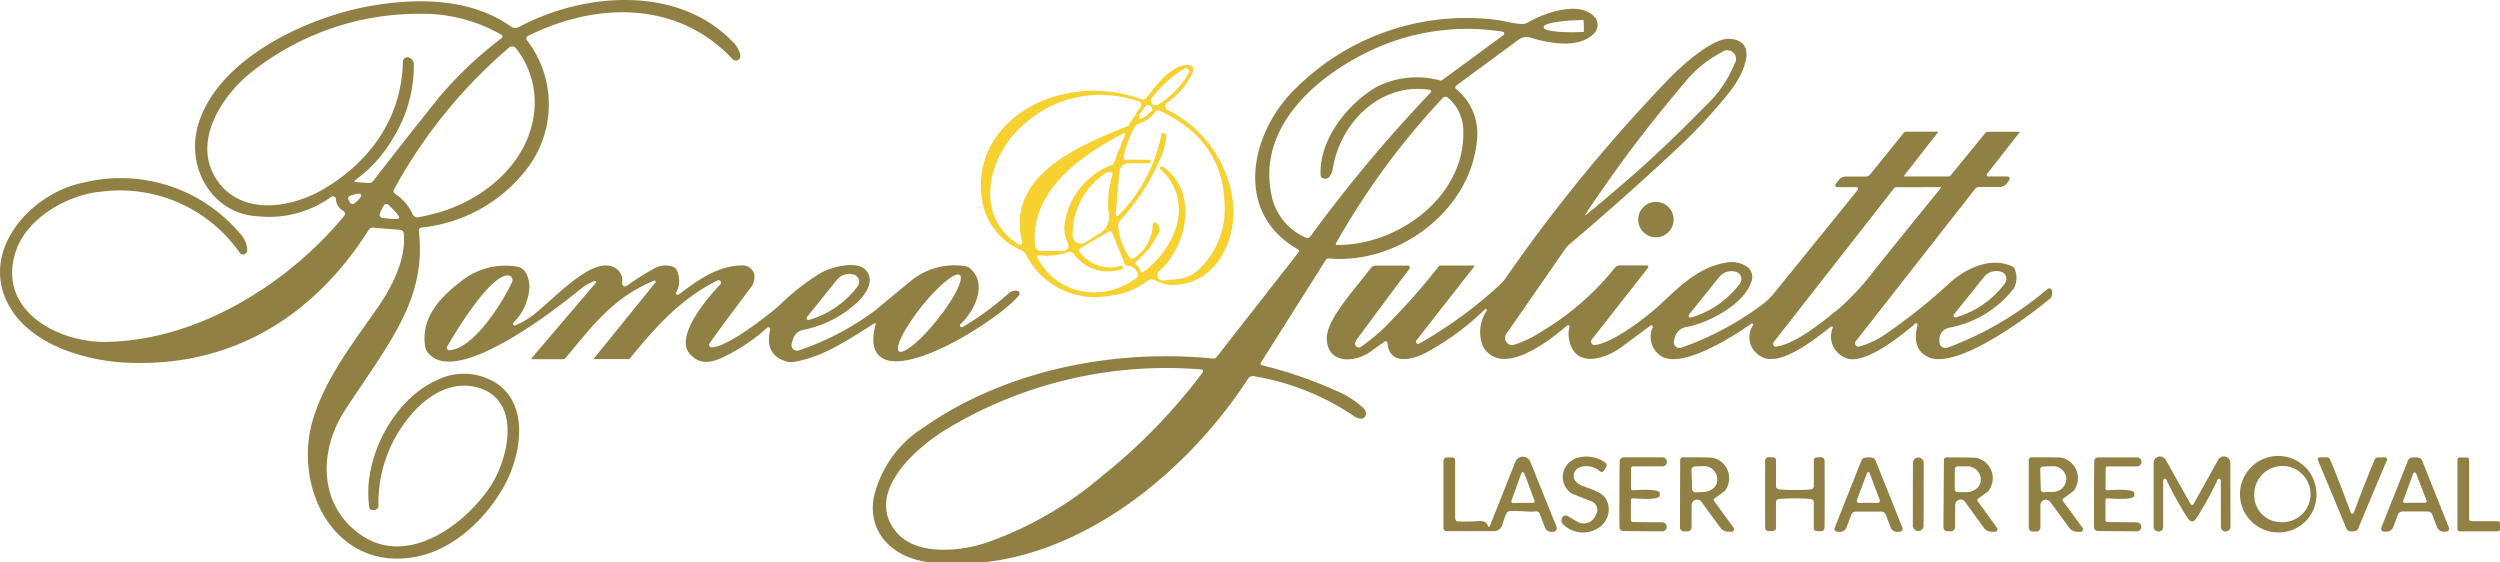 <svg xmlns="http://www.w3.org/2000/svg" width="213.278" height="47.962" viewBox="0 0 213.278 47.962">
  <g id="logo_footer" transform="translate(-0.077 -0.813)">
    <path id="Path_351" data-name="Path 351" d="M28.345,17.6a9.032,9.032,0,0,1-6.2,1.669c-3.953-.149-6.29-4.182-5.131-7.92,1.753-5.636,9.4-9.115,14.72-10.037,4.12-.712,8.592-.611,11.922,1.761a.659.659,0,0,0,.694.044C49.887.157,57.9-.475,62.582,4.374a2.214,2.214,0,0,1,.659,1.151.391.391,0,0,1-.672.329C57.89.847,50.919.974,45.1,3.891a.221.221,0,0,0-.118.155.231.231,0,0,0,.048.192,8.993,8.993,0,0,1-.11,11.113,12.97,12.97,0,0,1-8.878,4.871.266.266,0,0,0-.18.1.257.257,0,0,0-.053.2c.69,5.82-2.583,9.6-6.277,15.247-2.354,3.589-2.253,8.289,1.441,10.749,3.866,2.57,8.614-.782,10.894-4.142,1.6-2.359,2.833-7.582-1.208-8.548-2.174-.523-4.261.813-5.627,2.508a11.479,11.479,0,0,0-2.666,7.6.389.389,0,0,1-.125.291.4.4,0,0,1-.3.1l-.158-.013a.209.209,0,0,1-.189-.171c-.655-4.011,1.959-9.247,5.811-10.925a5.143,5.143,0,0,1,4.441-.031c3.523,1.66,2.789,6.352,1.195,9.172-1.564,2.767-4.314,5.359-7.485,5.956-6.98,1.309-10.586-6.009-8.733-11.873,1.12-3.532,3.435-6.44,5.583-9.55,1.173-1.7,2.341-4.081,2.113-6.172a.338.338,0,0,0-.3-.3L31.9,20.236a.389.389,0,0,0-.36.18c-4.691,7.393-11.645,11.689-20.487,11.346C7.4,31.622,2.92,30.269,1,27.155c-2.9-4.713,1.564-9.8,6.115-10.744a13.344,13.344,0,0,1,13.42,4.3,2.165,2.165,0,0,1,.637,1.441.364.364,0,0,1-.246.347.353.353,0,0,1-.4-.127,12.464,12.464,0,0,0-11.812-5.21c-2.842.246-6.334,2.231-7.283,5.078-1.66,4.977,3.5,7.788,7.63,7.74,7.674-.083,15.4-4.748,20.373-10.74A.3.3,0,0,0,29.5,19a.287.287,0,0,0-.136-.2,1.2,1.2,0,0,1-.633-1.01.246.246,0,0,0-.382-.189Zm3.189-1.173a.439.439,0,0,0,.382-.171q2.39-3.1,5.605-7.129a33.266,33.266,0,0,1,5.359-5.065.171.171,0,0,0-.022-.281,13.518,13.518,0,0,0-6.892-1.792,22.956,22.956,0,0,0-14.32,4.889c-2.688,2.073-5.434,6.295-2.842,9.594,2.174,2.763,6.268,2.043,8.979.413,3.923-2.359,6.554-6.031,6.668-10.819a.373.373,0,0,1,.474-.351l.022,0a.6.6,0,0,1,.435.58,11.743,11.743,0,0,1-1.858,6.44A11.53,11.53,0,0,1,30.357,16.2a.079.079,0,0,0,.04.141ZM35.8,19.34a19.064,19.064,0,0,0,1.876-.452c3.839-1.168,7.367-4.182,7.938-8.241a7.464,7.464,0,0,0-1.5-5.693.428.428,0,0,0-.288-.169.419.419,0,0,0-.319.09A42.855,42.855,0,0,0,33.7,16.955a.292.292,0,0,0,.092.4,3.978,3.978,0,0,1,1.48,1.722.477.477,0,0,0,.527.268Zm-5.926-1.353a1.021,1.021,0,0,0,.1.154.248.248,0,0,0,.334.026q.681-.553.567-.751t-.936.1a.248.248,0,0,0-.149.3A.815.815,0,0,0,29.878,17.987Zm2.763.7a2.04,2.04,0,0,0-.176.422.257.257,0,0,0,.049.188.248.248,0,0,0,.166.1q1.366.193,1.454.013t-.918-1.129a.253.253,0,0,0-.351.009A2.079,2.079,0,0,0,32.641,18.69Z" transform="translate(0 0)" fill="#918043"/>
    <path id="Path_352" data-name="Path 352" d="M179.12,49.734h-4.727c-2.952-.329-5.262-2.407-4.731-5.5a9.6,9.6,0,0,1,4.287-6.014c6.976-4.871,16.174-6.7,24.665-5.86a.338.338,0,0,0,.3-.127l7-8.948a.151.151,0,0,0,.032-.125.161.161,0,0,0-.076-.108c-5.618-3.18-4.05-10.081-.145-13.8A20.623,20.623,0,0,1,222.559,3.44c.87.079,1.687.387,2.491.373a.826.826,0,0,0,.387-.105c1.48-.87,4.621-1.985,5.847-.338a1.066,1.066,0,0,1-.3,1.371c-1.309,1.2-3.786.7-5.3.242a1.127,1.127,0,0,0-1,.171l-5.324,3.918a.193.193,0,0,0-.013.3,4.841,4.841,0,0,1,1.81,3.931c-.281,6.255-6.637,11.07-12.677,10.516a.257.257,0,0,0-.246.123l-5.552,8.781a.139.139,0,0,0-.011.123.129.129,0,0,0,.09.079,36.524,36.524,0,0,1,6.73,2.354,7.319,7.319,0,0,1,2,1.362.552.552,0,0,1,.154.514.435.435,0,0,1-.356.338,1.078,1.078,0,0,1-.69-.25,21.527,21.527,0,0,0-8.531-3.382.457.457,0,0,0-.457.2C196.748,41.582,188.318,48.715,179.12,49.734Zm51.135-45.3-.026-.9a.057.057,0,0,0-.062-.057l-.5.018c-1.572.05-2.841.3-2.838.558V4.13c0,.125.3.236.843.308a13.179,13.179,0,0,0,2.03.074l.492-.018a.057.057,0,0,0,.057-.057Zm-6.866.329a.158.158,0,0,0-.07-.286,19.218,19.218,0,0,0-11.359,1.656c-4.683,2.231-9.528,6.554-8.377,12.207a5.036,5.036,0,0,0,2.952,3.712.3.3,0,0,0,.369-.092,122.134,122.134,0,0,1,10.279-12.3.132.132,0,0,0-.075-.224c-4.248-.655-7.683,2.829-8.289,6.791a1.507,1.507,0,0,1-.242.58.476.476,0,0,1-.567.18.292.292,0,0,1-.22-.272c-.149-3.04,2.328-6.106,4.766-7.525a7.576,7.576,0,0,1,5.464-.545.155.155,0,0,0,.123-.026Zm-14.215,17.9c5.161.079,10.885-4.085,10.788-9.6a3.72,3.72,0,0,0-1.309-2.956.323.323,0,0,0-.444.026A64.152,64.152,0,0,0,209.1,22.531a.092.092,0,0,0,.079.141ZM197.617,33.293a36.241,36.241,0,0,0-21.6,5.008c-2.895,1.718-7.178,5.605-4.4,8.891,1.7,2.012,5.469,1.638,7.771.839a30.9,30.9,0,0,0,9.743-5.636,48.45,48.45,0,0,0,8.6-8.856.161.161,0,0,0,.014-.158.151.151,0,0,0-.128-.088Z" transform="translate(-95.049 -0.959)" fill="#918043"/>
    <path id="Path_353" data-name="Path 353" d="M285.4,32.791l-2.451,1.819c-1.428,1.059-4.041,1.933-4.533-.628a2.482,2.482,0,0,1,.035-1.054.115.115,0,0,0-.053-.13.126.126,0,0,0-.145.012c-1.494,1.287-5.535,4.467-7.151,1.836a3.215,3.215,0,0,1,.3-3.11.1.1,0,0,0-.154-.114,22.561,22.561,0,0,1-5.03,3.7c-1.182.637-3.145,1.1-3.29-.821a.163.163,0,0,0-.25-.123l-1.23.879c-1.252.9-3.576,1.094-3.7-1.045-.1-1.617,2.192-4.059,3.769-6.115a.525.525,0,0,1,.413-.2h2.737a.171.171,0,0,1,.136.272q-1.612,2.113-4.415,5.93a1.316,1.316,0,0,0-.22.387.322.322,0,0,0,.133.339.333.333,0,0,0,.368,0,15.77,15.77,0,0,0,2.535-2.192,53.329,53.329,0,0,0,4.076-4.647.227.227,0,0,1,.185-.092h2.868a.026.026,0,0,1,.022.044l-4.959,6.343a.184.184,0,0,0,.237.272,37.019,37.019,0,0,0,7-5.131,2.4,2.4,0,0,0,.334-.4,137.9,137.9,0,0,1,13.9-16.986c1.116-1.164,3.8-3.6,5.267-3.483,2.653.206.953,3.321.013,4.489a45.11,45.11,0,0,1-4.423,4.788q-4.577,4.278-9.312,8.285a1.634,1.634,0,0,0-.3.334l-5.047,7.274a.614.614,0,0,0,0,.688.6.6,0,0,0,.635.252,9.343,9.343,0,0,0,2.24-1.059,23.338,23.338,0,0,0,6.383-5.517.556.556,0,0,1,.43-.206h2.306a.127.127,0,0,1,.1.2L280.359,34a.294.294,0,0,0,.264.474c1.761-.211,4.933-2.846,5.68-3.554,1.748-1.66,3.352-3.158,5.6-3.488a2.289,2.289,0,0,1,1.678.351,1.07,1.07,0,0,1,.426,1.182c-.606,2.1-3.857,3.677-5.609,3.98a1.2,1.2,0,0,0-.962.9l-.066.277A.483.483,0,0,0,288,34.7a25.949,25.949,0,0,0,6.918-3.69,5.618,5.618,0,0,0,.966-.931l7.16-8.834a.149.149,0,0,0-.114-.242H301.29a.163.163,0,0,1-.127-.264l.264-.338a.775.775,0,0,1,.611-.3h1.674a.5.5,0,0,0,.387-.18l2.89-3.567a.2.2,0,0,1,.158-.079h2.723a.026.026,0,0,1,.022.044L307,20.026a.044.044,0,0,0,.035.07h3.729a.279.279,0,0,0,.215-.1l2.965-3.628a.224.224,0,0,1,.176-.083h2.706a.031.031,0,0,1,.022.048l-2.776,3.549a.135.135,0,0,0-.015.14.124.124,0,0,0,.116.071h1.643a.19.19,0,0,1,.171.1.2.2,0,0,1-.013.2l-.18.259a.8.8,0,0,1-.655.343H313.4a.45.45,0,0,0-.356.176l-10.165,12.98a.286.286,0,0,0,.3.452,7.657,7.657,0,0,0,2.42-1.186,48.484,48.484,0,0,0,5.179-4.138c1.41-1.318,3.567-2.368,5.429-1.52a.448.448,0,0,1,.259.316,1.911,1.911,0,0,1-.088,1.546A9.061,9.061,0,0,1,310.844,33a1.015,1.015,0,0,0-.83,1v.215a.514.514,0,0,0,.694.483,28.224,28.224,0,0,0,8.513-4.994.242.242,0,0,1,.4.184v.25a.483.483,0,0,1-.171.369c-1.871,1.59-8.069,6.176-10.441,4.973q-1.392-.7-.857-2.715a.119.119,0,0,0-.193-.123c-1.138.98-4.384,3.633-5.943,2.93a1.956,1.956,0,0,1-1.1-2.578.1.1,0,0,0-.154-.1c-1.177.949-3.927,3.15-5.566,2.728a1.282,1.282,0,0,1-.382-.167,1.842,1.842,0,0,1-.7-2.671.105.105,0,0,0-.154-.132c-1.507,1.081-6.066,3.989-7.766,2.71a1.928,1.928,0,0,1-.628-2.412.123.123,0,0,0-.163-.154Zm-5.618-9.383q.048.044,3.11-2.578,3.475-2.969,7.4-6.989a9.942,9.942,0,0,0,2.236-3.347.745.745,0,0,0-1.094-.993,9.919,9.919,0,0,0-3.119,2.543q-3.633,4.287-6.264,8.025Q279.736,23.365,279.784,23.409Zm26.562-2.4a.253.253,0,0,0-.2.092l-10.27,13.125a.237.237,0,0,0,.215.382c1.726-.233,4.177-2.28,5.539-3.4A23.528,23.528,0,0,0,304.541,28q2.5-3.132,5.6-6.923a.044.044,0,0,0-.035-.07ZM288.815,32.128a7.937,7.937,0,0,0,4.173-2.89.644.644,0,0,0,.1-.6.634.634,0,0,0-.443-.411l-.035-.009a1.349,1.349,0,0,0-1.392.461l-2.565,3.2a.154.154,0,0,0,.163.246Zm22.6-.013a7.937,7.937,0,0,0,4.173-2.89.644.644,0,0,0,.1-.6.634.634,0,0,0-.443-.411l-.035-.009a1.349,1.349,0,0,0-1.392.461l-2.565,3.2a.154.154,0,0,0,.163.246Z" transform="translate(-144.482 -4.227)" fill="#918043"/>
    <path id="Path_354" data-name="Path 354" d="M204.293,16.371a.338.338,0,0,0,.373-.105c.922-1.138,2.179-2.908,3.65-2.82a.413.413,0,0,1,.356.575,6.258,6.258,0,0,1-2.21,2.618.378.378,0,0,0,.04.641,10.124,10.124,0,0,1,5.535,7.564c.523,3.193-1.248,7.222-4.9,7.345a2.907,2.907,0,0,1-1.63-.356.663.663,0,0,0-.751.044,6.3,6.3,0,0,1-3.11,1.234A6.631,6.631,0,0,1,194.41,29.6a.83.83,0,0,0-.365-.343,5.6,5.6,0,0,1-3.391-4.432c-.637-4.371,2.469-7.7,6.514-8.785A11.7,11.7,0,0,1,204.293,16.371Zm3.6-2.609a11,11,0,0,0-2.719,2.46.4.4,0,0,0,.54.584A7.567,7.567,0,0,0,208.3,14.14a.286.286,0,0,0-.409-.378Zm-3.848,2.8a9.707,9.707,0,0,0-10.02,2.148c-2.846,2.561-4.09,7.687-.224,10.037a.2.2,0,0,0,.294-.22c-1.432-5.71,4.946-8.223,8.943-9.853a.383.383,0,0,0,.189-.158l.971-1.533a.281.281,0,0,0-.154-.422Zm.048,1.419q.193.184,1.028-.589a.19.19,0,0,0,.07-.2.463.463,0,0,0-.132-.215.5.5,0,0,0-.22-.127.2.2,0,0,0-.193.083Q203.907,17.8,204.1,17.984Zm.87,3.839H203.2a.826.826,0,0,0-.821.76l-.3,3.6a.139.139,0,0,0,.08.134.129.129,0,0,0,.148-.028,13.688,13.688,0,0,0,3.677-6.954.09.09,0,0,1,.1-.075l.123.009a.211.211,0,0,1,.193.233,6.816,6.816,0,0,1-.558,2.034,18.642,18.642,0,0,1-3.4,5.192.573.573,0,0,0-.158.4,5.561,5.561,0,0,0,.958,2.715.277.277,0,0,0,.391.088,3.557,3.557,0,0,0,1.595-2.846.206.206,0,0,1,.338-.149.668.668,0,0,1,.127.918,7.007,7.007,0,0,1-1.867,2.359.176.176,0,0,0,0,.277,1.21,1.21,0,0,1,.391.575.123.123,0,0,0,.189.057c2.82-2.082,4.476-6.093,1.423-8.847a.026.026,0,0,1,0-.031l.057-.1a.123.123,0,0,1,.176-.04c3.106,2.034,2.13,6.826-.268,8.9a.474.474,0,0,0,.36.83l1.269-.136a2.98,2.98,0,0,0,1.893-.966,7.09,7.09,0,0,0,2.025-4.239q.435-6.378-5.5-9.15a.316.316,0,0,0-.387.1,2.853,2.853,0,0,1-1.388,1,.723.723,0,0,0-.378.3,9.165,9.165,0,0,0-.94,2.552.185.185,0,0,0,.18.228h2.047a.066.066,0,0,1,.066.066v.171A.066.066,0,0,1,204.965,21.823ZM197.594,29.3a.452.452,0,0,0,.413-.637,2.821,2.821,0,0,1-.294-1.612,6.311,6.311,0,0,1,4.1-5.113.141.141,0,0,0,.075-.075l1-2.526a.075.075,0,0,0-.1-.092c-3.668,1.9-8.047,4.951-7.595,9.611a.49.49,0,0,0,.488.444Zm3.949-6.76a1.049,1.049,0,0,0-.479.233,6.227,6.227,0,0,0-2.666,5.2.7.7,0,0,0,1.076.6l1.3-.817a1.581,1.581,0,0,0,.707-1.674,7.965,7.965,0,0,1,.307-3.255.236.236,0,0,0-.049-.206.226.226,0,0,0-.193-.08Zm1.155,8.148a.116.116,0,0,1-.005.1.126.126,0,0,1-.082.062,3.623,3.623,0,0,1-4.12-1.3.4.4,0,0,0-.457-.145,5.864,5.864,0,0,1-2.557.259.107.107,0,0,0-.1.048.117.117,0,0,0,0,.119,5.362,5.362,0,0,0,4,2.943,5.91,5.91,0,0,0,4.485-1.19.3.3,0,0,0,.092-.36q-.294-.641-.808-.641a.343.343,0,0,1-.321-.22l-1.059-2.627a.176.176,0,0,0-.25-.088l-2.464,1.423a.2.2,0,0,0-.1.131.209.209,0,0,0,.032.163,3.234,3.234,0,0,0,3.624,1.186.051.051,0,0,1,.057.031Z" transform="translate(-106.816 -7.082)" fill="#f6d130"/>
    <circle id="Ellipse_14" data-name="Ellipse 14" cx="1.511" cy="1.511" r="1.511" transform="translate(139.835 18.035)" fill="#918043"/>
    <path id="Path_355" data-name="Path 355" d="M90.263,57.441a7.237,7.237,0,0,0,2.1-1.366c1.968-1.669,4.74-4.59,6.448-3.51a1.226,1.226,0,0,1,.558,1.269.255.255,0,0,0,.4.233,22.3,22.3,0,0,1,2.5-1.564,1.923,1.923,0,0,1,1.414-.066.538.538,0,0,1,.343.29,2.051,2.051,0,0,1-.04,1.893.142.142,0,0,0,.034.178.153.153,0,0,0,.186.007c1.586-1.186,3.325-2.482,5.447-2.477a1.037,1.037,0,0,1,.975.685,1.437,1.437,0,0,1-.281,1.2q-2.816,3.738-3.519,4.766a.215.215,0,0,0,.18.338c1.494-.022,5.447-3.264,5.768-3.576a20.046,20.046,0,0,1,3.5-2.75c.773-.466,3.119-1.168,3.914-.228.87,1.032-.316,2.4-1.12,3.027a9.4,9.4,0,0,1-4.195,2.025,1.157,1.157,0,0,0-.936.83l-.1.356a.474.474,0,0,0,.624.571,23.509,23.509,0,0,0,6.523-3.426q1.454-1.221,2.921-2.416a5.855,5.855,0,0,1,4.74-1.335.8.8,0,0,1,.422.2c1.52,1.353.343,3.633-.826,4.735a.158.158,0,0,0,.189.25,25.187,25.187,0,0,0,3.936-2.89.819.819,0,0,1,.668-.2l.044.009a.23.23,0,0,1,.183.147.24.24,0,0,1-.038.235c-1.634,1.977-8.974,6.655-11.522,5.425q-1.327-.641-.7-2.965a.07.07,0,0,0-.105-.075c-2.5,1.564-4.406,2.882-6.927,3.3a1.234,1.234,0,0,1-.562-.035q-1.928-.571-1.406-2.719a.163.163,0,0,0-.268-.163,15.607,15.607,0,0,1-3.769,2.517c-1.089.518-2.043.615-2.833-.3-1.331-1.537,1.687-4.955,2.618-5.921a.215.215,0,0,0-.25-.338c-3.04,1.537-5.012,3.65-7.454,6.637a.206.206,0,0,1-.158.075h-2.9a.039.039,0,0,1-.027-.021.033.033,0,0,1,0-.032l5.24-6.47a.1.1,0,0,0-.119-.158c-3.514,1.432-5.293,3.918-7.569,6.62a.2.2,0,0,1-.154.07h-2.71a.035.035,0,0,1-.026-.057l5.5-6.457a.1.1,0,0,0-.11-.154,4.433,4.433,0,0,0-1.094.606c-1.884,1.542-10.832,8.658-13.16,5.443a1.068,1.068,0,0,1-.193-.466c-.378-2.381,1.2-4.138,3.022-5.53a6.037,6.037,0,0,1,4.8-1.283q.944.154,1.076,1.643A4.556,4.556,0,0,1,90.1,57.208a.145.145,0,0,0,.158.233Zm25.043-.466a7.879,7.879,0,0,0,4.151-2.864.64.64,0,0,0,.1-.595.63.63,0,0,0-.437-.411l-.035-.009a1.34,1.34,0,0,0-1.388.457l-2.557,3.176a.154.154,0,0,0,.163.246Zm-30.67,2.587c2.078-.119,4.546-4.1,5.346-5.816a.4.4,0,0,0-.365-.567c-1.515.009-4.362,4.647-5.175,6.079a.2.2,0,0,0,0,.207.21.21,0,0,0,.188.1Zm38.353.093c.377.3,1.845-.91,3.278-2.706s2.289-3.5,1.912-3.8-1.845.91-3.278,2.706-2.29,3.5-1.912,3.8Z" transform="translate(-46.218 -28.872)" fill="#918043"/>
    <path id="Path_356" data-name="Path 356" d="M284.211,95.432a.08.08,0,0,0,.075.063.091.091,0,0,0,.087-.054l2.179-5.491a.69.69,0,0,1,1.278,0l2.236,5.552a.312.312,0,0,1-.29.426h-.154a.589.589,0,0,1-.549-.382l-.444-1.164a.316.316,0,0,0-.351-.2c-.492.083-1.858-.127-2.328.009q-.2.053-.505,1.133a.745.745,0,0,1-.716.54h-4.068a.242.242,0,0,1-.242-.242V89.845a.266.266,0,0,1,.268-.264h.492a.237.237,0,0,1,.237.237v4.959a.27.27,0,0,0,.268.268q.966.018,1.74-.035Q284.1,94.962,284.211,95.432Zm2.007-2.157a.136.136,0,0,0,.127.184l1.713-.009a.136.136,0,0,0,.127-.184l-.87-2.333a.136.136,0,0,0-.255,0Z" transform="translate(-157.198 -49.741)" fill="#918043"/>
    <path id="Path_357" data-name="Path 357" d="M307.065,90a.286.286,0,0,1,.083.378l-.171.3a.246.246,0,0,1-.378.062,1.683,1.683,0,0,0-1.669-.343.653.653,0,0,0-.338.224.723.723,0,0,0,.013,1.037,1.029,1.029,0,0,0,.264.211c.417.25,1.845.549,2.24,1.2a1.825,1.825,0,0,1-.307,2.262,1.058,1.058,0,0,1-.365.281,2.4,2.4,0,0,1-2.895-.286.481.481,0,0,1-.11-.672.305.305,0,0,1,.409-.1l.865.5a1.065,1.065,0,0,0,1.458-.391l.132-.233a.771.771,0,0,0,.063-.643.78.78,0,0,0-.449-.468l-1.551-.615a1.193,1.193,0,0,1-.531-.417,1.659,1.659,0,0,1,.4-2.46.95.95,0,0,1,.373-.2A2.793,2.793,0,0,1,307.065,90Z" transform="translate(-170.05 -49.728)" fill="#918043"/>
    <path id="Path_358" data-name="Path 358" d="M318.013,92.8q.233.523-2.289.334a.145.145,0,0,0-.158.145V95a.16.16,0,0,0,.163.158l2.517.022a.382.382,0,0,1,.378.36v.022a.382.382,0,0,1-.387.387l-3.321-.022a.323.323,0,0,1-.321-.307q-.018-.365-.009-2.838t.026-2.838a.323.323,0,0,1,.325-.307h3.321a.382.382,0,0,1,.382.391v.022a.382.382,0,0,1-.378.356l-2.517,0a.165.165,0,0,0-.118.045.156.156,0,0,0-.049.113L315.57,92.3a.145.145,0,0,0,.154.149Q318.25,92.276,318.013,92.8Z" transform="translate(-176.354 -49.808)" fill="#918043"/>
    <path id="Path_359" data-name="Path 359" d="M359.239,94.275q-.993,0-1.063,0a.422.422,0,0,0-.4.272l-.4,1.063a.617.617,0,0,1-.628.391l-.189-.013a.242.242,0,0,1-.2-.329l2.275-5.732a.417.417,0,0,1,.316-.259,1.791,1.791,0,0,1,.286-.022,1.912,1.912,0,0,1,.3.022.417.417,0,0,1,.316.259l2.289,5.724a.242.242,0,0,1-.2.334l-.189.013a.617.617,0,0,1-.628-.391l-.4-1.063a.422.422,0,0,0-.409-.272Zm-.013-.756q.163,0,.773.022a.2.2,0,0,0,.172-.084.209.209,0,0,0,.026-.193l-.865-2.306a.093.093,0,0,0-.066-.044.143.143,0,0,0-.07,0,.093.093,0,0,0-.066.044l-.87,2.306a.209.209,0,0,0,.026.193.2.2,0,0,0,.172.084Q359.068,93.52,359.226,93.52Z" transform="translate(-199.764 -49.814)" fill="#918043"/>
    <path id="Path_360" data-name="Path 360" d="M398.67,95.641a.215.215,0,0,1-.176.343h-.277a.841.841,0,0,1-.676-.338l-1.625-2.21a.466.466,0,0,0-.839.277v1.893a.358.358,0,0,1-.356.36h-.3a.338.338,0,0,1-.338-.338V89.856a.222.222,0,0,1,.22-.22q2.486-.013,2.609.035a1.786,1.786,0,0,1,1.107,2.662.543.543,0,0,1-.176.22l-.826.606a.136.136,0,0,0-.026.193ZM395.06,90.66l.053,1.718a.233.233,0,0,0,.237.228l.751-.022a1.13,1.13,0,0,0,1.182-1.059l0-.14a1.129,1.129,0,0,0-1.239-.988l-.751.022a.233.233,0,0,0-.228.242Z" transform="translate(-220.931 -49.805)" fill="#918043"/>
    <path id="Path_361" data-name="Path 361" d="M438.745,95.888a3.261,3.261,0,1,1,3.185-3.221,3.2,3.2,0,0,1-3.185,3.221Zm.065-.874a2.4,2.4,0,1,0-2.182-2.367,2.282,2.282,0,0,0,2.182,2.367Z" transform="translate(-244.235 -49.657)" fill="#918043"/>
    <path id="Path_362" data-name="Path 362" d="M453.147,95.951q-.4,0-.5-.237-1.212-2.943-2.442-5.864a.158.158,0,0,1,.145-.22h.637a.29.29,0,0,1,.268.184q.914,2.214,1.753,4.5.048.132.141.132t.145-.132q.843-2.28,1.766-4.494a.29.29,0,0,1,.268-.18h.637a.158.158,0,0,1,.145.22q-1.243,2.917-2.464,5.86Q453.547,95.951,453.147,95.951Z" transform="translate(-252.394 -49.803)" fill="#918043"/>
    <path id="Path_363" data-name="Path 363" d="M330.912,95.639a.215.215,0,0,1-.176.343h-.277a.837.837,0,0,1-.672-.338l-1.617-2.21a.466.466,0,0,0-.839.272l0,1.889a.358.358,0,0,1-.356.36h-.3a.338.338,0,0,1-.338-.338l.018-5.759a.222.222,0,0,1,.22-.22q2.477-.009,2.6.044a1.779,1.779,0,0,1,1.1,2.658.541.541,0,0,1-.176.215l-.826.606a.136.136,0,0,0-.026.193ZM327.323,90.7l.057,1.66a.272.272,0,0,0,.281.259l.655-.022a1.406,1.406,0,0,0,.869-.325.92.92,0,0,0,.339-.725l-.009-.193a1.144,1.144,0,0,0-1.278-.962l-.654.026a.272.272,0,0,0-.259.281Z" transform="translate(-182.941 -49.807)" fill="#918043"/>
    <path id="Path_364" data-name="Path 364" d="M345.419,92.411q.681,0,1.349-.048a.292.292,0,0,0,.268-.294v-2.2a.239.239,0,0,1,.228-.237,3.774,3.774,0,0,1,.435-.018.3.3,0,0,1,.255.294q.009.316.009,2.864t-.013,2.86a.3.3,0,0,1-.255.294,3.773,3.773,0,0,1-.435-.018.239.239,0,0,1-.228-.242v-2.2a.292.292,0,0,0-.264-.29q-.668-.053-1.349-.053t-1.344.048a.292.292,0,0,0-.268.294v2.2a.239.239,0,0,1-.228.237,3.774,3.774,0,0,1-.435.018.3.3,0,0,1-.255-.29q-.009-.321-.009-2.864t.009-2.864a.3.3,0,0,1,.259-.29,3.774,3.774,0,0,1,.435.018.239.239,0,0,1,.228.237l0,2.2a.292.292,0,0,0,.268.29Q344.742,92.411,345.419,92.411Z" transform="translate(-192.221 -49.794)" fill="#918043"/>
    <rect id="Rectangle_1851" data-name="Rectangle 1851" width="0.922" height="6.273" rx="0.45" transform="translate(163.271 39.84) rotate(0.1)" fill="#918043"/>
    <path id="Path_365" data-name="Path 365" d="M382.083,95.649a.215.215,0,0,1-.176.338h-.277a.837.837,0,0,1-.672-.343l-1.6-2.21a.461.461,0,0,0-.839.272l-.013,1.884a.358.358,0,0,1-.356.356l-.3,0a.338.338,0,0,1-.338-.338l.04-5.746a.222.222,0,0,1,.22-.22q2.473,0,2.6.053a1.778,1.778,0,0,1,1.085,2.658.538.538,0,0,1-.176.22l-.826.6a.136.136,0,0,0-.026.193Zm-3.6-5-.009,1.7a.255.255,0,0,0,.25.259l.707,0a1.423,1.423,0,0,0,.895-.293.937.937,0,0,0,.375-.722v-.158a1.161,1.161,0,0,0-1.252-1.032l-.707,0a.255.255,0,0,0-.259.25Z" transform="translate(-211.639 -49.808)" fill="#918043"/>
    <path id="Path_366" data-name="Path 366" d="M406.756,92.781q.009-2.469.026-2.833a.323.323,0,0,1,.325-.307h3.321a.382.382,0,0,1,.382.387v.022a.382.382,0,0,1-.378.36l-2.517,0a.16.16,0,0,0-.163.158L407.74,92.3a.145.145,0,0,0,.158.145q2.521-.171,2.284.351.233.523-2.289.334a.145.145,0,0,0-.158.149V95a.16.16,0,0,0,.163.158l2.517.022a.382.382,0,0,1,.378.36v.022a.382.382,0,0,1-.387.387l-3.316-.022a.323.323,0,0,1-.325-.307Q406.747,95.254,406.756,92.781Z" transform="translate(-228.037 -49.808)" fill="#918043"/>
    <path id="Path_367" data-name="Path 367" d="M421.607,93.589a.106.106,0,0,0,.044,0,.123.123,0,0,0,.075-.048l2.122-3.8a.557.557,0,0,1,.623-.263.546.546,0,0,1,.41.531l.009,5.438a.42.42,0,0,1-.4.417h-.013a.393.393,0,0,1-.285-.108.384.384,0,0,1-.119-.278l-.009-3.975a.145.145,0,0,0-.277-.057A27.272,27.272,0,0,1,422,94.7q-.193.3-.387.3t-.387-.3a27.481,27.481,0,0,1-1.8-3.255.145.145,0,0,0-.277.062l0,3.975a.384.384,0,0,1-.119.278.393.393,0,0,1-.285.108h-.013a.419.419,0,0,1-.4-.417l0-5.438a.546.546,0,0,1,.407-.528.557.557,0,0,1,.621.255l2.135,3.791a.114.114,0,0,0,.07.048A.128.128,0,0,0,421.607,93.589Z" transform="translate(-234.528 -49.707)" fill="#918043"/>
    <path id="Path_368" data-name="Path 368" d="M465.4,89.64a1.791,1.791,0,0,1,.286.022.417.417,0,0,1,.316.255l2.289,5.719a.244.244,0,0,1-.018.218.235.235,0,0,1-.184.112l-.189.013a.615.615,0,0,1-.628-.387l-.4-1.063a.422.422,0,0,0-.409-.272H465.4q-.993,0-1.063,0a.422.422,0,0,0-.4.272l-.4,1.063a.615.615,0,0,1-.628.391l-.189-.013a.235.235,0,0,1-.184-.112.244.244,0,0,1-.018-.218l2.275-5.724a.417.417,0,0,1,.316-.259A1.88,1.88,0,0,1,465.4,89.64Zm-1.01,3.7a.136.136,0,0,0,.127.18l1.74-.013a.136.136,0,0,0,.123-.185l-.887-2.3a.136.136,0,0,0-.255,0Z" transform="translate(-259.291 -49.808)" fill="#918043"/>
    <path id="Path_369" data-name="Path 369" d="M480.978,95.3v.474a.193.193,0,0,1-.193.193h-3.242a.193.193,0,0,1-.193-.193V89.863a.193.193,0,0,1,.193-.193h.611a.193.193,0,0,1,.193.193V94.91a.193.193,0,0,0,.193.193h2.245A.193.193,0,0,1,480.978,95.3Z" transform="translate(-267.623 -49.825)" fill="#918043"/>
  </g>
</svg>
